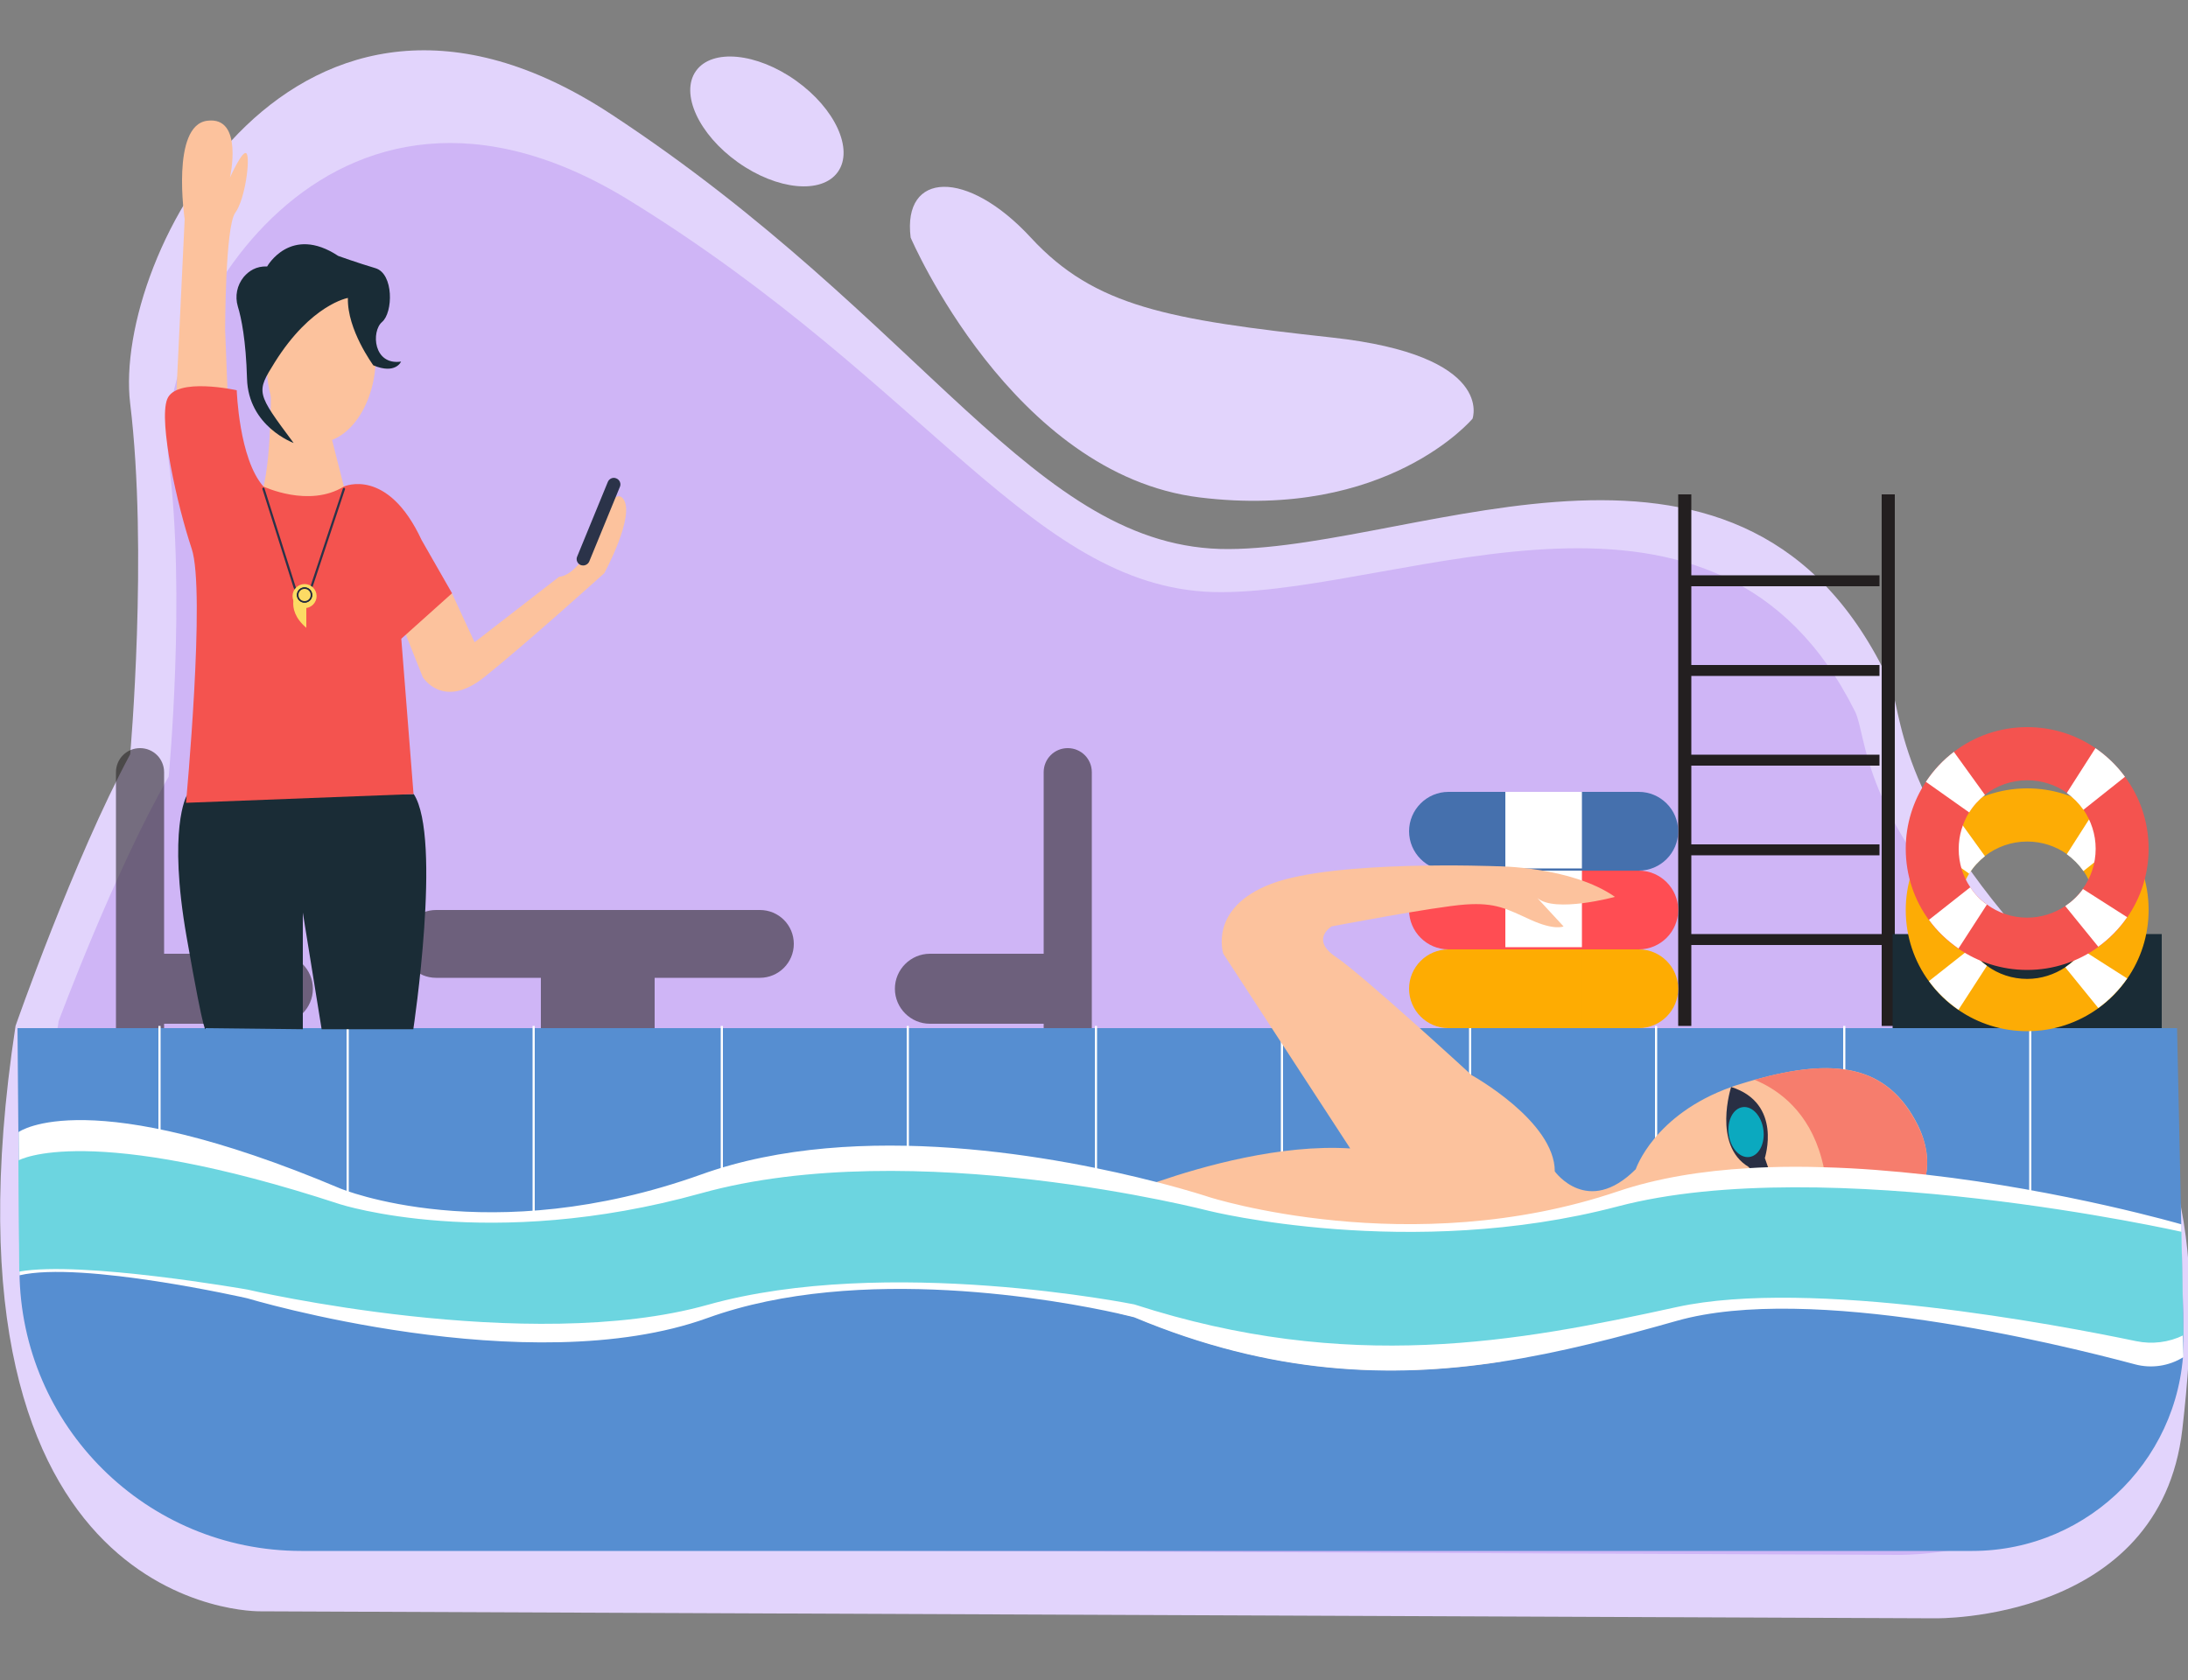 <svg version="1.1" id="Layer_1" xmlns="http://www.w3.org/2000/svg" x="0" y="0" viewBox="0 0 1000 768" style="enable-background:new 0 0 1000 768" xml:space="preserve"><rect x="0" y="0" width="1000" height="768" fill="#808080" stroke="none"/><style>.st0{fill:#e2d4fc}.st2{opacity:.57}.st3{fill:#231f20}.st5{fill:#fff}.st6{fill:#1a2c36}.st8{fill:#f4534f}.st9{fill:#feac02}.st12{fill:#fcc29d}.st20{fill:#fcdb64}.st21{fill:#21293f}</style><path class="st0" d="M119 736.6S-34.1 739.8 7.1 469c0 0 26.5-76 52.4-124.2 0 0 8.2-92.7 0-160.3S135.4-42.3 279.3 52.2 472.8 251.5 561.6 251s236.6-78.7 301.9 60.5c6 12.8 1.8 53.1 68.8 125s75.3 128.8 65.1 217-113 86.3-113 86.3L119 736.6z"/><path d="M134.1 707.7s-146.8 2.9-107.3-240.9c0 0 25.4-68.4 50.3-111.8 0 0 7.9-83.4 0-144.3s72.7-204.1 210.7-119 185.5 179.4 270.6 179c85.1-.4 226.8-70.8 289.4 54.5 5.8 11.6 1.8 47.8 65.9 112.5s72.2 115.9 62.4 195.4-108.3 77.7-108.3 77.7l-733.7-3.1z" style="fill:#cfb5f6"/><g class="st2"><path class="st3" d="M64 482c-6.1 0-11-4.9-11-11V353c0-6.1 4.9-11 11-11s11 4.9 11 11v118c0 6.1-4.9 11-11 11z"/><path class="st3" d="M127 468H75c-8.8 0-16-7.2-16-16s7.2-16 16-16h52c8.8 0 16 7.2 16 16s-7.2 16-16 16z"/></g><g class="st2"><path class="st3" d="M488 482c6.1 0 11-4.9 11-11V353c0-6.1-4.9-11-11-11s-11 4.9-11 11v118c0 6.1 4.9 11 11 11z"/><path class="st3" d="M425 468h52c8.8 0 16-7.2 16-16s-7.2-16-16-16h-52c-8.8 0-16 7.2-16 16s7.2 16 16 16z"/></g><path d="M901.4 709H137.7C67 709 9.5 652 8.9 581.3l-.4-50.8L8 470h987l2 93.1 1 47.3c1.1 54.1-42.5 98.6-96.6 98.6z" style="fill:#568ed1"/><path class="st5" d="M72.4 469h1v110h-1zM158.4 469h1v110h-1zM243.4 469h1v110h-1zM329.4 469h1v110h-1zM414.4 469h1v110h-1zM500.4 469h1v110h-1zM585.4 469h1v110h-1zM671.4 469h1v110h-1zM756.4 469h1v110h-1zM842.4 469h1v110h-1zM927.4 469h1v110h-1z"/><path class="st3" d="M767 226h6v243h-6zM860 226h6v243h-6zM773 427h87v5h-87z"/><path class="st3" d="M772 386h87v5h-87zM772 345h87v5h-87zM772 304h87v5h-87zM772 263h87v5h-87z"/><path class="st6" d="M865 427h123v43H865z"/><g><path d="M971.2 383.1c-3.7-5.1-8.3-9.5-13.5-13.1-8.9-6.1-19.6-9.6-31.2-9.6-12.6 0-24.2 4.2-33.5 11.3-5 3.8-9.4 8.4-12.8 13.7-5.8 8.8-9.2 19.3-9.2 30.6 0 12.2 3.9 23.5 10.6 32.6 3.7 5.1 8.3 9.6 13.5 13.1 8.9 6.1 19.7 9.7 31.4 9.7 12.1 0 23.4-3.9 32.5-10.5 5.1-3.7 9.6-8.3 13.2-13.5 6.2-8.9 9.8-19.8 9.8-31.4 0-12.4-4-23.7-10.8-32.9zm-27.3 59.1c-5 3.3-11 5.3-17.4 5.3-6.9 0-13.2-2.2-18.4-6-3-2.2-5.6-4.8-7.6-7.9-3.4-5-5.3-11-5.3-17.5 0-6.2 1.8-11.9 4.8-16.8 1.9-3.1 4.4-5.8 7.2-8 5.3-4.1 12-6.6 19.3-6.6 6.7 0 13 2.1 18.1 5.7 3 2.1 5.6 4.7 7.6 7.7 3.5 5.1 5.6 11.3 5.6 17.9 0 6.8-2.2 13.2-5.9 18.3-2.2 3.2-4.9 5.8-8 7.9z" style="fill:#fdac05"/><path class="st5" d="M907.2 391.4c-2.8 2.2-5.3 4.9-7.2 8l-19.8-14c3.5-5.3 7.8-9.9 12.8-13.7l14.2 19.7zM971.2 383.1l-19 15.1c-2.1-3-4.7-5.6-7.6-7.7l13.1-20.5c5.2 3.6 9.8 8 13.5 13.1zM908.1 441.5l-13 20.1c-5.2-3.6-9.8-8-13.5-13.1l18.9-14.9c2 3.1 4.6 5.8 7.6 7.9zM972.2 447.3c-3.6 5.2-8.1 9.8-13.2 13.5l-15.1-18.6c3.1-2.1 5.9-4.7 8.1-7.8l20.2 12.9z"/></g><g><path class="st8" d="M971.2 355.1c-3.7-5.1-8.3-9.5-13.5-13.1-8.9-6.1-19.6-9.6-31.2-9.6-12.6 0-24.2 4.2-33.5 11.3-5 3.8-9.4 8.4-12.8 13.7-5.8 8.8-9.2 19.3-9.2 30.6 0 12.2 3.9 23.5 10.6 32.6 3.7 5.1 8.3 9.6 13.5 13.1 8.9 6.1 19.7 9.7 31.4 9.7 12.1 0 23.4-3.9 32.5-10.5 5.1-3.7 9.6-8.3 13.2-13.5 6.2-8.9 9.8-19.8 9.8-31.4 0-12.4-4-23.7-10.8-32.9zm-27.3 59.1c-5 3.3-11 5.3-17.4 5.3-6.9 0-13.2-2.2-18.4-6-3-2.2-5.6-4.8-7.6-7.9-3.4-5-5.3-11-5.3-17.5 0-6.2 1.8-11.9 4.8-16.8 1.9-3.1 4.4-5.8 7.2-8 5.3-4.1 12-6.6 19.3-6.6 6.7 0 13 2.1 18.1 5.7 3 2.1 5.6 4.7 7.6 7.7 3.5 5.1 5.6 11.3 5.6 17.9 0 6.8-2.2 13.2-5.9 18.3-2.2 3.2-4.9 5.8-8 7.9z"/><path class="st5" d="M907.2 363.4c-2.8 2.2-5.3 4.9-7.2 8l-19.8-14c3.5-5.3 7.8-9.9 12.8-13.7l14.2 19.7zM971.2 355.1l-19 15.1c-2.1-3-4.7-5.6-7.6-7.7l13.1-20.5c5.2 3.6 9.8 8 13.5 13.1zM908.1 413.5l-13 20.1c-5.2-3.6-9.8-8-13.5-13.1l18.9-14.9c2 3.1 4.6 5.8 7.6 7.9zM972.2 419.3c-3.6 5.2-8.1 9.8-13.2 13.5l-15.1-18.6c3.1-2.1 5.9-4.7 8.1-7.8l20.2 12.9z"/></g><g><path class="st9" d="M749 470h-87c-9.9 0-18-8.1-18-18s8.1-18 18-18h87c9.9 0 18 8.1 18 18s-8.1 18-18 18z"/><path class="st9" d="M688 434h35v35h-35z"/></g><g><path d="M749 434h-87c-9.9 0-18-8.1-18-18s8.1-18 18-18h87c9.9 0 18 8.1 18 18s-8.1 18-18 18z" style="fill:#ff4d53"/><path class="st5" d="M688 398h35v35h-35z"/></g><g><path d="M749 398h-87c-9.9 0-18-8.1-18-18s8.1-18 18-18h87c9.9 0 18 8.1 18 18s-8.1 18-18 18z" style="fill:#4570ad"/><path class="st5" d="M688 362h35v35h-35z"/></g><g><path class="st12" d="M880.3 536.9c-2.9 16.3-17.8 25.6-17.8 25.6s-13.7 5.5-31.3 10.2c-6.1 1.6-12.8 3.2-19.4 4.3-14.9 2.7-30.2 3.5-41.2-.6-30-11-44.7 2.8-44.7 2.8s-7.7 25.9-40.2 43.3c-50 7.6-104.3 5.9-167.1-20.4 0 0-2.7-.7-7.5-1.8V547s6.8-2.9 17.7-6.7c20.9-7.2 56.7-17.3 88.3-15.3l-58-89s-7-21 22-32 103-8 103-8 34 0 54 14c0 0-27.5 7.5-35.5.5l12 13s-4 2-15-3-16-8-30-7-61 10-61 10-10 6 2 14 62 54 62 54 38 21 38 44c0 0 15 21 37-1 0 0 8.3-25 43.7-37.6 1.4-.5 2.8-1 4.3-1.4 2.2-.7 4.3-1.3 6.4-1.9 35.6-9.9 60.5-7.5 74.6 20.9 4.1 8.5 4.9 16 3.7 22.4z"/><path d="M862.5 562.5s-13.7 5.5-31.3 10.2c3.9-11.7 5.9-26.6 1.3-43.2-5.8-21.2-19.3-31.2-30.6-35.9 35.6-9.9 60.5-7.5 74.6 20.9 15 30-14 48-14 48z" style="fill:#f67d6d"/><path d="M791.2 496.9s-8.6 26.5 7.9 36.5c0 0 4.5 4 4.5 12s-6.5 25.2 8.2 31.6c0 0 14.2-6.9 0-32.7l-5.2-14.9c-.1.1 8.3-25-15.4-32.5z" style="fill:#292f44"/><ellipse transform="rotate(-7.476 798.114 517.462)" cx="798" cy="517.5" rx="8" ry="11.5" style="fill:#0ba9bf"/></g><path class="st5" d="M997.9 620.4c-6.6 4.1-14.6 5.3-22.1 3.3-36.3-9.7-148.7-37.1-209.4-19.9-26.2 7.4-52.9 14.5-80.9 18.8-50 7.6-104.3 5.9-167.1-20.4 0 0-2.7-.7-7.5-1.8-26.5-5.9-118.1-23-187.5 2.1-82 29.6-210.4-9-210.4-9S37.4 576.3 8.9 583l-.4-65.5c.5-.3 31.9-22.8 147 25.8 0 0 68 28.3 165-6.4 72.1-25.9 165.2-7.6 208.2 3.5 14.9 3.8 23.8 6.8 23.8 6.8s92 29.6 187-2.6c18.1-6.1 38.6-9.4 60-10.6 2.8-.2 5.6-.3 8.4-.4 8.5-.3 17-.3 25.6 0 15.8.4 31.6 1.7 46.9 3.4 63.4 7.2 116.6 22.7 116.6 22.7l.9 60.7z"/><path d="M997.9 610.4c-6.7 3.3-14.3 4.2-21.6 2.7-35.8-7.5-148.9-28.9-209.9-15.6-73 16-150 30.5-248-1.2 0 0-113-22.8-195 .2s-210.4-7-210.4-7-75.8-13.3-104.2-8.2l-.4-50.8c.5-.3 31.9-17.7 147 20 0 0 68 22 165-5s232 8 232 8 92 23 187-2S997 563.1 997 563.1l.9 47.3z" style="fill:#6cd5e0"/><g class="st2"><path class="st3" d="M347.3 447h-148c-8.6 0-15.5-6.9-15.5-15.5s6.9-15.5 15.5-15.5h148c8.6 0 15.5 6.9 15.5 15.5s-7 15.5-15.5 15.5z"/><path class="st3" d="M247.2 437h52v33h-52z"/></g><ellipse transform="rotate(-54.541 350.52 55.5)" class="st0" cx="350.5" cy="55.5" rx="22.9" ry="39.8"/><path class="st0" d="M416.2 108.6s46.3 108.3 132.1 118.8 124.7-36 124.7-36 10.6-28.9-64.2-37.1c-74.8-8.2-108.4-14-137.6-45.6-29.2-31.7-58.8-30.4-55-.1z"/><g><ellipse transform="rotate(-85.892 146.928 165.25) scale(1)" class="st12" cx="146.9" cy="165.2" rx="37.1" ry="24.8"/><path class="st12" d="M123.8 178.4s.4 41-5.9 50.8c0 0 30.8 6.3 41 0l-8.8-34.6-26.3-16.2zM183.4 284.9l9.8 24.6s9.2 15.2 28.2 0 54.8-47.5 54.8-47.5 14.4-26.5 8.6-34c-5.8-7.5-16.1 24.2-16.1 24.2s-6.3 10.9-13.2 11.5l-38.6 29.9-10.4-22.5-23.1 13.8zM80.4 184.3l4-84.1s-6.4-42.9 10.3-45c16.8-2.2 10.4 26 10.4 26s5.9-13.3 7.6-11c1.7 2.3-.6 20.8-5.2 27.1-4.6 6.3-4.6 53.6-4.6 53.6l1.3 33.4H80.4z"/><path d="M266.5 258.5c-.4 0-.8-.1-1.1-.2-1.5-.6-2.3-2.4-1.6-3.9l14-34.1c.6-1.5 2.4-2.3 3.9-1.6 1.5.6 2.3 2.4 1.6 3.9l-14 34.1c-.5 1.1-1.6 1.8-2.8 1.8z" style="fill:#2b3349"/><path d="M159 136.2s-16.8 2.9-33.4 29.4c-8.6 13.8-8.6 13.8 8.6 36.9 0 0-20.7-7.5-21.3-29.4-.5-17.6-2.6-27.8-4.2-33-1.4-4.7-.4-9.7 2.7-13.5 2.3-2.7 5.7-5 10.7-4.8 0 0 10.7-19.2 32.5-4.8 0 0 8.6 3.1 17 5.6 8.4 2.5 8.1 20.3 3 24.6-5 4.3-4 19.9 8.7 18.1 0 0-2.5 6-12.7 1.7 0-.1-12-16.2-11.6-30.8z" style="fill:#192c36"/><path class="st6" d="M85.3 363.8s-8.7 15 0 64.6S94 470 94 470l44.4.5v-53.3l8.6 53.3h41.9s13.2-87.5.2-107.5l-103.8.8z"/><path class="st8" d="M108.2 178.4s1 31.4 12.2 44c0 0 20.8 9.9 36.8 0 0 0 19.9-9.1 35.5 24.5l13.9 24.3-23.2 20.8 5.6 71-104 4s9.1-96.8 2.6-116.2-15.2-57.9-11.2-68.3c4-10.3 31.8-4.1 31.8-4.1z"/><path d="m120.4 223.4 14.2 44.9c1.2 3.7 6.4 3.8 7.7.1l14.9-44.9" style="fill:none;stroke:#2b3349;stroke-linecap:round;stroke-linejoin:round;stroke-miterlimit:10"/><circle class="st20" cx="139.2" cy="272.5" r="5.5"/><path class="st20" d="M136 269.4s-6.5 8.6 4 17.6v-12.5c0-.1-4.9-4.8-4-5.1z"/><circle class="st21" cx="139.2" cy="272" r="3.5"/><circle class="st21" cx="139.2" cy="272" r="3.5"/><circle class="st20" cx="139.2" cy="272" r="2.8"/></g></svg>